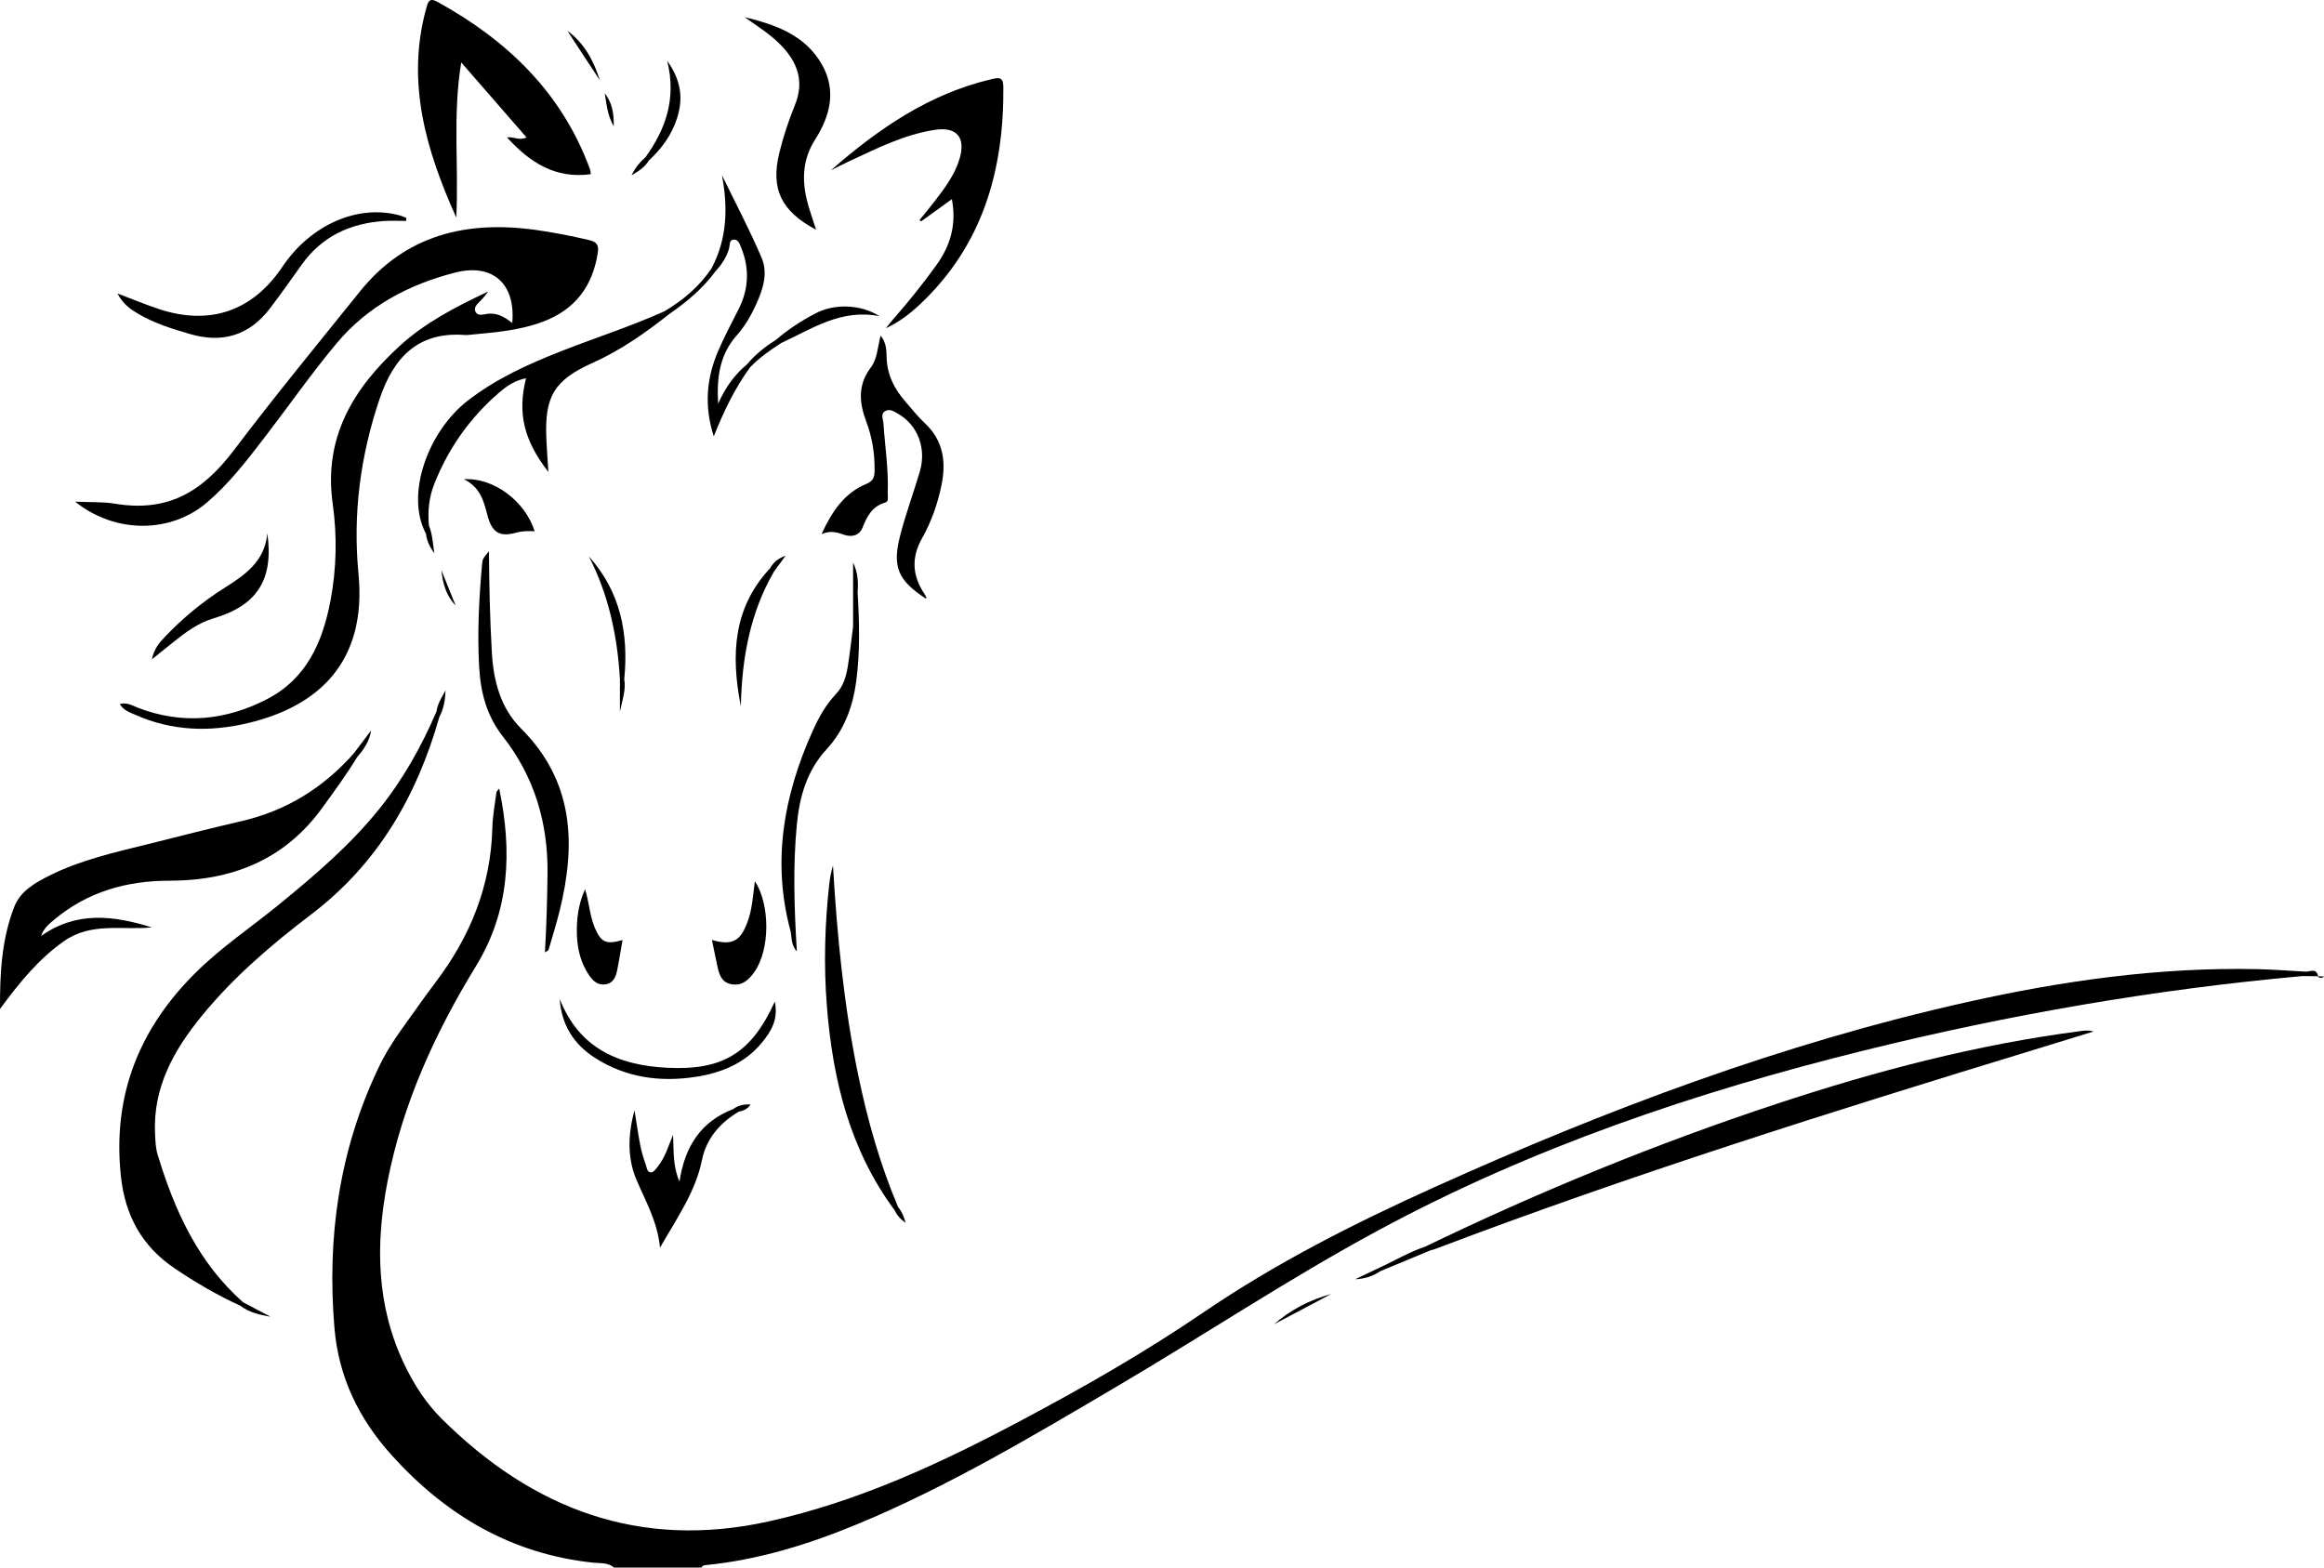 <?xml version="1.0" encoding="utf-8"?>
<!-- Generator: Adobe Illustrator 17.0.0, SVG Export Plug-In . SVG Version: 6.00 Build 0)  -->
<!DOCTYPE svg PUBLIC "-//W3C//DTD SVG 1.1//EN" "http://www.w3.org/Graphics/SVG/1.1/DTD/svg11.dtd">
<svg version="1.1" id="Layer_1" xmlns="http://www.w3.org/2000/svg" xmlns:xlink="http://www.w3.org/1999/xlink" x="0px" y="0px"
	 width="420.179px" height="283.465px" viewBox="0 0 420.179 283.465" enable-background="new 0 0 420.179 283.465"
	 xml:space="preserve">
<g>
	<path d="M419.106,176.53c-0.305-1.619-1.5-0.741-2.348-0.835c-2.87-0.153-5.738-0.386-8.61-0.447
		c-17.752-0.378-35.192,2.092-52.461,5.948c-33.409,7.46-65.252,19.447-96.377,33.493c-14.49,6.539-28.617,13.682-41.808,22.679
		c-10.481,7.149-21.52,13.454-32.732,19.418c-14.619,7.776-29.553,14.748-45.86,18.341c-23.282,5.13-42.6-2.222-59.071-18.596
		c-2.789-2.773-4.921-6.073-6.638-9.62c-5.177-10.691-5.344-21.882-3.138-33.248c2.727-14.051,8.574-26.842,16.005-38.984
		c6.1-9.966,6.556-20.687,4.192-32.084c-0.318,0.391-0.485,0.501-0.501,0.63c-0.267,2.136-0.684,4.269-0.738,6.411
		c-0.261,10.537-4.005,19.753-10.32,28.056c-2.078,2.732-4.012,5.572-6.03,8.349c-1.647,2.267-3.106,4.646-4.306,7.177
		c-7.058,14.881-9.263,30.563-7.9,46.885c0.743,8.9,4.405,16.425,10.274,22.952c9.796,10.893,21.677,17.945,36.492,19.516
		c1.274,0.135,2.692-0.059,3.801,0.892c5.272,0,10.545,0,15.817,0c0.114-0.365,0.404-0.415,0.735-0.447
		c9.54-0.946,18.588-3.746,27.392-7.394c16.492-6.833,31.768-15.967,47.098-24.999c15.741-9.274,30.967-19.421,47.051-28.106
		c27.77-14.996,57.412-25.025,87.949-32.578c26.067-6.447,52.457-11.035,79.214-13.44c0.907,0.01,1.814,0.019,2.721,0.029
		c0.108,0.069,0.213,0.15,0.315,0.248c0.321,0.095,0.613,0.066,0.854-0.195C419.822,176.565,419.464,176.547,419.106,176.53z"/>
	<path d="M37.429,90.858c3.977-3.392,7.147-7.514,10.313-11.631c4.38-5.697,8.485-11.601,13.099-17.123
		c5.662-6.775,13.087-10.663,21.429-12.809c6.839-1.759,10.976,2.046,10.346,9.106c-1.232-0.954-2.476-1.762-4.121-1.691
		c-0.883,0.038-2.149,0.654-2.566-0.441c-0.361-0.945,0.797-1.614,1.381-2.345c0.194-0.242,0.391-0.482,0.993-1.221
		c-6.099,2.851-11.531,5.721-16.067,9.875c-8.302,7.604-13.77,16.489-12.087,28.469c0.825,5.869,0.707,11.8-0.413,17.656
		c-1.417,7.409-4.319,14.005-11.372,17.676c-7.485,3.895-15.335,4.703-23.387,1.62c-1.011-0.387-1.987-1.046-3.304-0.698
		c0.615,1.134,1.706,1.474,2.681,1.91c6.681,2.989,13.534,3.215,20.606,1.514c12.333-2.967,21.433-10.757,19.85-27.028
		c-1.043-10.718,0.349-21.352,3.848-31.643c2.521-7.415,6.934-12.132,15.414-11.475c0.394,0.031,0.797-0.037,1.195-0.074
		c4.374-0.409,8.755-0.77,12.919-2.342c5.775-2.181,8.96-6.387,9.894-12.444c0.217-1.408-0.195-1.982-1.56-2.303
		c-3.19-0.75-6.395-1.385-9.64-1.837c-12.526-1.744-23.556,0.865-31.828,11.154c-7.648,9.512-15.421,18.965-22.76,28.669
		c-5.861,7.75-12.136,11.227-21.509,9.681c-2.199-0.363-4.478-0.243-7.203-0.367C20.884,96.551,30.856,96.465,37.429,90.858z"/>
	<path d="M56.297,165.322c12.049-9.17,19.092-21.412,23.14-35.681c0.821-1.496,1.05-3.13,1.122-4.812
		c-0.669,1.229-1.448,2.399-1.638,3.822c-2.716,6.328-6.051,12.291-10.384,17.672c-5.289,6.567-11.663,11.984-18.155,17.288
		c-4.877,3.984-10.133,7.51-14.654,11.92c-10.434,10.179-15.437,22.366-13.876,37.101c0.755,7.128,3.756,12.693,9.731,16.726
		c3.779,2.551,7.68,4.845,11.826,6.73c1.633,1.237,3.557,1.679,5.521,2.017c-1.651-0.867-3.303-1.734-4.954-2.601
		c-8.153-7.182-12.427-16.621-15.484-26.746c-0.363-1.201-0.404-2.519-0.462-3.788c-0.383-8.361,3.406-15.094,8.463-21.283
		C42.239,176.654,49.126,170.779,56.297,165.322z"/>
	<path d="M27.462,167.703c-6.841-2.133-13.591-3.02-20.039,1.553c0.454-1.354,1.411-2.145,2.351-2.934
		c6.035-5.062,13.103-7.064,20.863-7.066c11.278-0.003,20.777-3.741,27.606-13.143c2.2-3.029,4.406-6.05,6.358-9.248
		c1.217-1.381,2.206-2.888,2.504-4.796c-1.046,1.386-2.091,2.773-3.137,4.159c-5.499,6.219-12.21,10.393-20.349,12.265
		c-5.597,1.287-11.16,2.728-16.735,4.114c-6.116,1.52-12.286,2.884-17.974,5.737c-2.6,1.304-5.227,2.803-6.321,5.606
		c-2.221,5.691-2.624,11.694-2.587,18.498c3.637-4.958,7.052-9.074,11.534-12.239C16.509,166.697,22.105,168.228,27.462,167.703z"/>
	<path d="M83.393,11.289c4.158,4.778,7.925,9.107,11.811,13.573c-1.465,0.63-2.319-0.211-3.537-0.013
		c4.138,4.549,8.731,7.514,15.144,6.651c-0.047-0.306-0.043-0.627-0.146-0.908c-5.08-13.846-14.951-23.315-27.6-30.269
		c-1.472-0.809-1.683,0.032-1.989,1.138c-3.72,13.434-0.009,25.792,5.415,37.876C82.975,30.126,81.801,20.927,83.393,11.289z"/>
	<path d="M169.057,23.477c3.927-0.588,5.576,1.377,4.439,5.207c-0.857,2.89-2.633,5.26-4.431,7.606
		c-0.911,1.189-1.873,2.338-2.812,3.506c0.094,0.078,0.189,0.156,0.284,0.234c1.829-1.32,3.658-2.639,5.561-4.013
		c0.88,4.654-0.29,8.453-2.841,11.983c-2.389,3.304-4.917,6.483-7.613,9.536c-0.515,0.584-0.988,1.205-1.481,1.808
		c2.372-1.072,4.327-2.583,6.128-4.274c11.395-10.698,15.241-24.293,15.115-39.423c-0.015-1.82-0.924-1.611-2.152-1.324
		c-11.278,2.633-20.475,8.997-29.025,16.467c1.126-0.557,2.242-1.138,3.382-1.667C158.601,26.809,163.531,24.304,169.057,23.477z"/>
	<path d="M170.226,87.709c0.866-4.251,0.315-8.071-3.034-11.206c-1.276-1.195-2.365-2.592-3.52-3.914
		c-1.997-2.286-3.287-4.842-3.369-7.979c-0.034-1.286-0.056-2.695-1.089-3.926c-0.538,2.066-0.583,4.203-1.781,5.786
		c-2.38,3.147-2.088,6.364-0.816,9.743c1.081,2.871,1.552,5.844,1.511,8.913c-0.015,1.123-0.236,1.855-1.452,2.357
		c-3.923,1.618-6.185,4.837-8.139,9.094c1.779-0.755,2.97-0.235,4.154,0.148c1.464,0.473,2.734,0,3.237-1.264
		c0.837-2.104,1.749-3.904,4.139-4.59c0.703-0.202,0.41-1.118,0.435-1.728c0.175-4.219-0.501-8.387-0.772-12.579
		c-0.049-0.753-0.573-1.674,0.288-2.207c0.868-0.537,1.686,0.082,2.43,0.514c3.492,2.024,5.086,6.22,3.86,10.393
		c-1.146,3.9-2.576,7.722-3.578,11.656c-1.437,5.645-0.324,8.065,4.681,11.333c0.028-0.072,0.099-0.162,0.077-0.212
		c-0.091-0.207-0.196-0.411-0.321-0.599c-2.197-3.276-2.46-6.542-0.459-10.103C168.387,94.353,169.535,91.099,170.226,87.709z"/>
	<path d="M101.395,63.528c-5.956,2.339-11.74,4.97-16.857,8.944c-7.136,5.541-11.318,16.956-7.518,24.056
		c0.132,1.158,0.548,2.194,1.497,3.5c-0.27-1.976-0.369-3.525-0.965-4.987c-0.247-2.583,0.007-5.106,0.965-7.529
		c2.572-6.507,6.51-12.052,11.822-16.605c1.375-1.179,2.884-2.16,4.767-2.505c-1.571,6.294-0.417,11.206,4.042,16.943
		c-0.131-2.089-0.277-3.982-0.363-5.877c-0.351-7.753,1.341-10.702,8.41-13.873c5.083-2.281,9.55-5.447,13.881-8.865
		c3.099-2.142,5.966-4.537,8.223-7.591c1.126-1.256,2.094-2.593,2.53-4.271c0.145-0.56-0.031-1.476,0.805-1.541
		c0.869-0.067,1.108,0.823,1.365,1.452c1.533,3.756,1.384,7.457-0.444,11.093c-1.252,2.49-2.573,4.953-3.676,7.509
		c-2.12,4.912-2.625,9.972-0.828,15.524c1.802-4.552,3.81-8.685,6.522-12.428c1.658-1.774,3.646-3.126,5.662-4.445
		c5.582-2.571,10.848-6.244,17.794-4.85c-3.373-2.162-8.167-2.335-11.662-0.479c-2.536,1.347-4.945,2.909-7.128,4.794
		c-1.956,1.199-3.706,2.642-5.19,4.397c-2.19,1.815-3.847,4.055-5.215,7.108c-0.291-4.918,0.342-8.957,3.392-12.38
		c1.482-1.663,2.596-3.626,3.521-5.666c1.214-2.675,2.125-5.582,0.954-8.333c-2.162-5.078-4.758-9.971-7.173-14.94
		c1.108,5.854,0.949,11.475-1.871,16.825c-2.198,3.291-5.145,5.762-8.51,7.775C114.025,59.033,107.632,61.079,101.395,63.528z"/>
	<path d="M99.173,171.775c0.696-2.368,1.431-4.728,2.02-7.124c2.974-12.089,2.551-23.395-6.991-32.922
		c-3.699-3.693-4.987-8.593-5.278-13.784c-0.337-6.003-0.484-12.011-0.522-18.253c-1.134,1.354-1.152,1.352-1.248,2.408
		c-0.558,6.125-0.864,12.258-0.528,18.408c0.253,4.62,1.31,8.871,4.292,12.67c5.669,7.223,8.174,15.557,8.074,24.76
		c-0.051,4.706-0.188,9.405-0.468,14.269C98.845,172,99.13,171.923,99.173,171.775z"/>
	<path d="M143.724,18.987c-1.132,2.796-2.101,5.688-2.816,8.617c-1.606,6.577,0.308,10.56,6.641,13.942
		c-0.639-2.04-1.284-3.739-1.698-5.493c-0.891-3.771-0.667-7.388,1.509-10.794c2.724-4.263,3.906-8.865,1.271-13.544
		c-3.028-5.376-8.401-7.254-14.008-8.614c2.317,1.647,4.728,3.132,6.699,5.202C144.264,11.392,145.423,14.792,143.724,18.987z"/>
	<path d="M161.746,218.847c0.399,0.856,0.974,1.561,1.993,2.27c-0.329-1.209-0.728-2.1-1.375-2.883
		c-3.274-7.726-5.534-15.758-7.225-23.96c-2.566-12.447-3.792-25.052-4.537-37.753c-0.315,1.057-0.536,2.13-0.657,3.214
		c-0.828,7.388-1.034,14.8-0.446,22.207C150.553,195.233,153.637,207.882,161.746,218.847z"/>
	<path d="M25.058,56.786c2.91,1.716,6.112,2.686,9.331,3.625c5.873,1.713,10.709,0.219,14.423-4.646
		c1.982-2.597,3.854-5.278,5.756-7.936c3.656-5.111,8.772-7.457,14.897-7.865c1.314-0.087,2.638-0.013,3.958-0.013
		c0.016-0.18,0.032-0.359,0.047-0.539c-0.351-0.14-0.692-0.314-1.053-0.416c-7.594-2.159-16.204,1.571-21.358,9.244
		c-5.367,7.99-13.064,10.673-22.239,7.674c-2.435-0.796-4.803-1.798-7.578-2.847C22.243,55.018,23.625,55.941,25.058,56.786z"/>
	<path d="M149.471,135.462c3.109-3.373,4.684-7.539,5.311-12.091c0.746-5.412,0.588-10.827,0.276-16.251
		c0.151-1.856,0.032-3.673-0.82-5.394c0,3.868,0,7.735,0,11.603c-0.31,2.372-0.569,4.752-0.947,7.113
		c-0.293,1.824-0.796,3.627-2.107,5.007c-1.905,2.005-3.199,4.37-4.312,6.855c-5.168,11.538-7.311,23.421-3.985,35.899
		c0.31,1.164,0.025,2.524,1.185,3.834c-0.478-7.86-0.726-15.343-0.013-22.831C144.545,144.082,145.848,139.393,149.471,135.462z"/>
	<path d="M122.853,213.657c-1.284-3.005-1.004-5.716-1.17-8.456c-0.817,1.979-1.404,4.054-2.749,5.741
		c-0.335,0.42-0.768,1.034-1.184,1.057c-0.763,0.041-0.802-0.852-0.995-1.394c-0.399-1.123-0.755-2.274-0.981-3.442
		c-0.41-2.124-0.713-4.268-1.061-6.404c-1.136,4.272-1.373,8.498,0.361,12.584c1.649,3.884,3.803,7.567,4.259,12.268
		c3.09-5.408,6.408-10.078,7.592-15.88c0.776-3.806,3.232-6.709,6.636-8.702c0.826-0.19,1.609-0.452,2.14-1.323
		c-1.178-0.028-2.21,0.14-3.107,0.835C126.765,202.772,123.815,207.251,122.853,213.657z"/>
	<path d="M132.247,177.976c1.92,0.348,3.157-0.802,4.161-2.237c2.825-4.039,2.862-12.119,0.069-16.41
		c-0.332,2.556-0.461,5.115-1.379,7.53c-1.287,3.382-2.745,4.137-6.383,3.12c0.334,1.609,0.618,3.01,0.916,4.408
		C129.968,175.972,130.306,177.624,132.247,177.976z"/>
	<path d="M137.813,188.464c1.597-1.966,2.937-4.11,2.272-7.346c-4.278,9.436-9.536,12.473-19.511,11.959
		c-8.837-0.455-15.886-3.552-19.375-12.429c0.323,4.764,2.604,8.248,6.446,10.689c5.579,3.543,11.733,4.374,18.152,3.386
		C130.476,194.003,134.73,192.261,137.813,188.464z"/>
	<path d="M48.338,96.439c-0.464,5.064-4.001,7.502-7.801,9.898c-3.915,2.468-7.49,5.43-10.693,8.799
		c-0.951,1-1.933,2.018-2.391,4.098c1.662-1.338,2.819-2.278,3.985-3.205c2.188-1.739,4.403-3.397,7.162-4.211
		C46.479,109.493,49.505,104.829,48.338,96.439z"/>
	<path d="M104.312,169.23c0.108,2.586,0.762,5.027,2.239,7.186c0.703,1.027,1.618,1.806,2.982,1.571
		c1.302-0.224,1.783-1.268,2.017-2.388c0.381-1.825,0.662-3.671,1.004-5.614c-2.959,0.865-3.901,0.407-5.01-2.213
		c-0.939-2.217-1.015-4.621-1.768-6.974C104.55,163.501,104.191,166.33,104.312,169.23z"/>
	<path d="M93.39,96.305c1.094-0.305,2.165-0.283,3.274-0.242c-1.704-5.408-7.347-9.718-12.789-9.41
		c2.868,1.425,3.571,3.824,4.202,6.332C88.92,96.329,90.294,97.168,93.39,96.305z"/>
	<path d="M106.465,100.606c3.588,6.99,5.184,14.474,5.617,22.248c0,1.705,0,3.41,0,5.814c0.528-2.376,1.093-4.036,0.782-5.813
		C113.671,114.604,112.204,107,106.465,100.606z"/>
	<path d="M102.581,5.566c1.937,2.979,3.883,5.949,5.866,8.939C107.34,10.986,105.657,7.808,102.581,5.566z"/>
	<path d="M109.336,16.86c0.345,1.863,0.397,3.777,1.622,5.989C111.028,20.244,110.556,18.43,109.336,16.86z"/>
	<path d="M79.812,103.123c0.237,2.366,0.837,4.587,2.564,6.359C81.521,107.362,80.666,105.243,79.812,103.123z"/>
	<path d="M139.258,102.726c-6.647,7.099-7.172,15.542-5.312,25.002c0.189-8.897,1.717-16.965,5.972-24.341
		c0.706-0.967,1.411-1.934,2.117-2.9C140.759,100.937,139.839,101.653,139.258,102.726z"/>
	<path d="M117.322,29.008c2.324-2.136,4.133-4.638,5.098-7.655c1.114-3.481,0.771-6.786-1.79-10.348
		c1.708,6.907-0.308,12.351-3.904,17.405c-0.938,0.828-1.773,1.73-2.555,3.302C115.707,30.82,116.677,30.1,117.322,29.008z"/>
	<path d="M376.296,186.433c-18.827,2.425-37.091,7.221-55.072,13.167c-21.756,7.195-42.923,15.853-63.553,25.827
		c-2.993,1.001-5.689,2.649-8.549,3.938c-1.365,0.65-2.73,1.3-4.095,1.95c1.71-0.047,3.215-0.56,4.57-1.469
		c3.061-1.27,6.121-2.54,9.182-3.81c0.156-0.031,0.321-0.041,0.468-0.097c35.58-13.521,71.867-24.915,108.248-36.029
		c3.673-1.122,7.342-2.256,11.013-3.385C377.714,186.275,377.004,186.342,376.296,186.433z"/>
	<path d="M240.679,233.989c-3.838,1.056-7.313,2.823-10.326,5.469C233.795,237.635,237.237,235.812,240.679,233.989z"/>
</g>
</svg>
